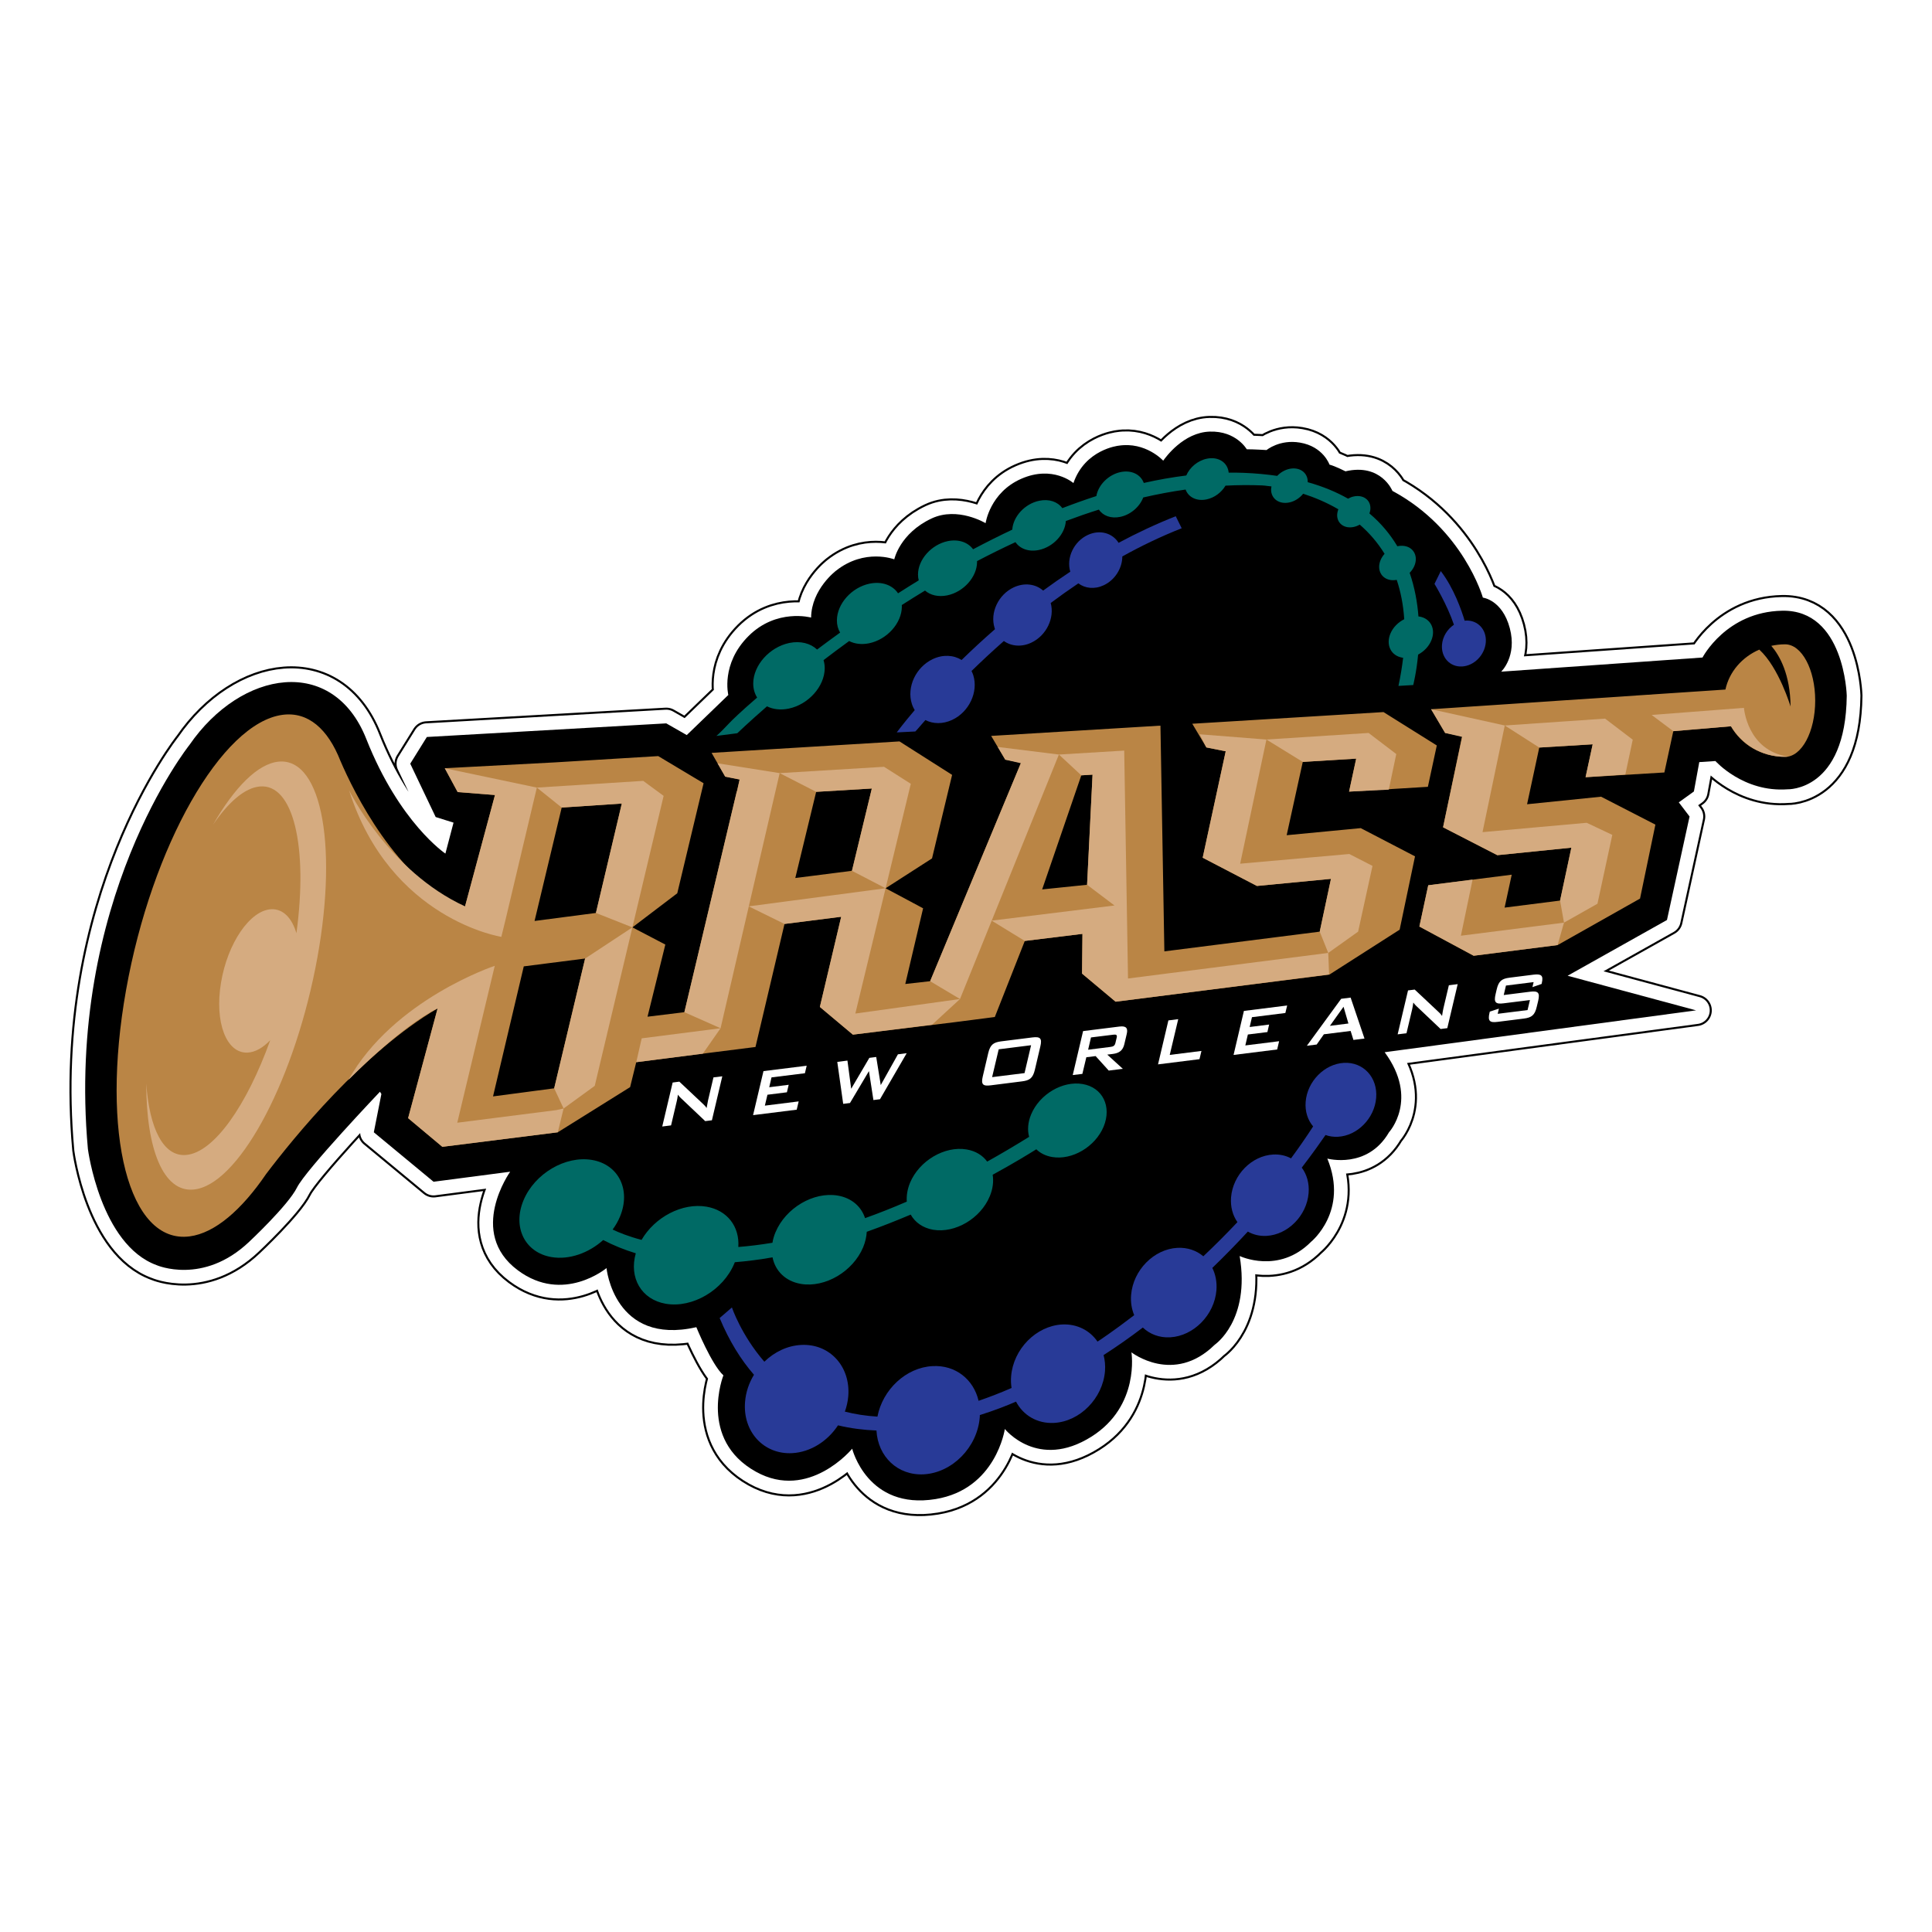 <?xml version="1.0" encoding="utf-8"?>
<!-- Generator: Adobe Illustrator 13.0.0, SVG Export Plug-In . SVG Version: 6.00 Build 14948)  -->
<!DOCTYPE svg PUBLIC "-//W3C//DTD SVG 1.0//EN" "http://www.w3.org/TR/2001/REC-SVG-20010904/DTD/svg10.dtd">
<svg version="1.0" id="Layer_1" xmlns="http://www.w3.org/2000/svg" xmlns:xlink="http://www.w3.org/1999/xlink" x="0px" y="0px"
	 width="192.756px" height="192.756px" viewBox="0 0 192.756 192.756" enable-background="new 0 0 192.756 192.756"
	 xml:space="preserve">
<g>
	<polygon fill-rule="evenodd" clip-rule="evenodd" fill="#FFFFFF" points="0,0 192.756,0 192.756,192.756 0,192.756 0,0 	"/>
	
		<path fill-rule="evenodd" clip-rule="evenodd" stroke="#000000" stroke-width="3.135" stroke-linecap="round" stroke-linejoin="round" stroke-miterlimit="2.613" d="
		M38.051,109.149l-0.755,3.82l5.96,4.934l7.644-1c0,0-4.316,6.045,0.758,9.83c4.535,3.389,8.854-0.215,8.854-0.215
		s0.754,7.755,8.963,5.896c0,0,1.513,3.716,2.699,4.806c0,0-2.535,6.392,3.24,9.612c5.289,2.948,9.608-2.294,9.608-2.294
		s1.515,6.13,8.316,5.027c6.048-0.985,6.915-6.994,6.915-6.994s3.29,4.13,8.636,0.768c4.861-3.062,3.995-8.416,3.995-8.416
		s4.212,3.278,8.316-0.764c0,0,3.559-2.403,2.482-8.845c0,0,3.885,1.857,7.126-1.422c0,0,3.78-3.057,1.62-8.299
		c0,0,3.996,1.09,6.154-2.625c0,0,3.024-3.293-0.433-7.987l31.07-4.177l-12.817-3.453l9.912-5.562l2.255-10.325l-1.074-1.412
		L169,78.967l0.537-2.932l1.611-0.107c0,0,2.795,3.146,7.197,2.821c0,0,5.801,0.218,5.906-9.343c0,0-0.214-8.597-6.443-8.474
		c-5.585,0.107-7.948,4.669-7.948,4.669l-20.087,1.411c0,0,1.609-1.518,0.859-4.342c-0.75-2.827-2.686-3.045-2.686-3.045
		s-1.936-6.843-9.023-10.648c0,0-1.118-2.781-4.688-1.954c0,0-1.006-0.511-1.59-0.667c0,0-0.622-1.807-2.945-2.197
		c-2.036-0.346-3.335,0.743-3.335,0.743s-1.241-0.078-1.977-0.078c0,0-1.048-1.843-3.682-1.763
		c-2.639,0.077-4.425,2.585-4.652,2.901c0,0-1.749-1.921-4.463-1.493c0,0-3.335,0.354-4.495,3.728c0,0-2.056-1.807-5.198-0.431
		c-3.138,1.373-3.565,4.431-3.565,4.431s-2.792-1.688-5.389-0.469c-3.179,1.491-3.722,4.077-3.722,4.077s-2.945-1.138-5.816,1.138
		c0,0-2.446,1.843-2.483,4.67c0,0-3.447-0.943-6.241,1.841c-2.791,2.785-2.018,5.882-2.018,5.882l-4.146,4.002l-2.044-1.168
		l-23.887,1.359l-1.657,2.663l2.537,5.322l1.782,0.56l-0.812,3.088c0,0-4.577-3.056-7.89-11.433
		c-3.317-8.381-12.478-6.902-17.641,0.587c0,0-12.379,15.48-10.137,40.321c0,0,1.237,9.543,6.872,11.593
		c0,0,4.631,2.014,9.208-2.326c0,0,3.899-3.644,4.78-5.421c0.875-1.773,8.279-9.561,8.279-9.561L38.051,109.149L38.051,109.149z"/>
	
		<path fill-rule="evenodd" clip-rule="evenodd" stroke="#FFFFFF" stroke-width="2.726" stroke-linecap="round" stroke-linejoin="round" stroke-miterlimit="2.613" d="
		M38.051,109.149l-0.755,3.82l5.96,4.934l7.644-1c0,0-4.316,6.045,0.758,9.83c4.535,3.389,8.854-0.215,8.854-0.215
		s0.754,7.755,8.963,5.896c0,0,1.513,3.716,2.699,4.806c0,0-2.535,6.392,3.24,9.612c5.289,2.948,9.608-2.294,9.608-2.294
		s1.515,6.13,8.316,5.027c6.048-0.985,6.915-6.994,6.915-6.994s3.29,4.13,8.636,0.768c4.861-3.062,3.995-8.416,3.995-8.416
		s4.212,3.278,8.316-0.764c0,0,3.559-2.403,2.482-8.845c0,0,3.885,1.857,7.126-1.422c0,0,3.78-3.057,1.62-8.299
		c0,0,3.996,1.09,6.154-2.625c0,0,3.024-3.293-0.433-7.987l31.07-4.177l-12.817-3.453l9.912-5.562l2.255-10.325l-1.074-1.412
		L169,78.967l0.537-2.932l1.611-0.107c0,0,2.795,3.146,7.197,2.821c0,0,5.801,0.218,5.906-9.343c0,0-0.214-8.597-6.443-8.474
		c-5.585,0.107-7.948,4.669-7.948,4.669l-20.087,1.411c0,0,1.609-1.518,0.859-4.342c-0.75-2.827-2.686-3.045-2.686-3.045
		s-1.936-6.843-9.023-10.648c0,0-1.118-2.781-4.688-1.954c0,0-1.006-0.511-1.59-0.667c0,0-0.622-1.807-2.945-2.197
		c-2.036-0.346-3.335,0.743-3.335,0.743s-1.241-0.078-1.977-0.078c0,0-1.048-1.843-3.682-1.763
		c-2.639,0.077-4.425,2.585-4.652,2.901c0,0-1.749-1.921-4.463-1.493c0,0-3.335,0.354-4.495,3.728c0,0-2.056-1.807-5.198-0.431
		c-3.138,1.373-3.565,4.431-3.565,4.431s-2.792-1.688-5.389-0.469c-3.179,1.491-3.722,4.077-3.722,4.077s-2.945-1.138-5.816,1.138
		c0,0-2.446,1.843-2.483,4.67c0,0-3.447-0.943-6.241,1.841c-2.791,2.785-2.018,5.882-2.018,5.882l-4.146,4.002l-2.044-1.168
		l-23.887,1.359l-1.657,2.663l2.537,5.322l1.782,0.56l-0.812,3.088c0,0-4.577-3.056-7.89-11.433
		c-3.317-8.381-12.478-6.902-17.641,0.587c0,0-12.379,15.48-10.136,40.321c0,0,1.236,9.543,6.871,11.593
		c0,0,4.631,2.014,9.208-2.326c0,0,3.899-3.644,4.78-5.421c0.875-1.773,8.279-9.561,8.279-9.561L38.051,109.149L38.051,109.149z"/>
	<path fill-rule="evenodd" clip-rule="evenodd" d="M38.051,109.149l-0.755,3.82l5.96,4.934l7.644-1c0,0-4.316,6.045,0.758,9.83
		c4.535,3.389,8.854-0.215,8.854-0.215s0.754,7.755,8.963,5.896c0,0,1.513,3.716,2.699,4.806c0,0-2.535,6.392,3.24,9.612
		c5.289,2.948,9.608-2.294,9.608-2.294s1.515,6.13,8.316,5.027c6.048-0.985,6.915-6.994,6.915-6.994s3.29,4.13,8.636,0.768
		c4.861-3.062,3.995-8.416,3.995-8.416s4.212,3.278,8.316-0.764c0,0,3.559-2.403,2.482-8.845c0,0,3.885,1.857,7.126-1.422
		c0,0,3.78-3.057,1.62-8.299c0,0,3.996,1.09,6.154-2.625c0,0,3.024-3.293-0.433-7.987l31.07-4.177l-12.817-3.453l9.912-5.562
		l2.255-10.325l-1.074-1.412L169,78.967l0.537-2.932l1.611-0.107c0,0,2.795,3.146,7.197,2.821c0,0,5.801,0.218,5.906-9.343
		c0,0-0.214-8.597-6.443-8.474c-5.585,0.107-7.948,4.669-7.948,4.669l-20.087,1.411c0,0,1.609-1.518,0.859-4.342
		c-0.75-2.827-2.686-3.045-2.686-3.045s-1.936-6.843-9.023-10.648c0,0-1.118-2.781-4.688-1.954c0,0-1.006-0.511-1.59-0.667
		c0,0-0.622-1.807-2.945-2.197c-2.036-0.346-3.335,0.743-3.335,0.743s-1.241-0.078-1.977-0.078c0,0-1.048-1.843-3.682-1.763
		c-2.639,0.077-4.425,2.585-4.653,2.901c0,0-1.748-1.921-4.462-1.493c0,0-3.335,0.354-4.495,3.728c0,0-2.056-1.807-5.198-0.431
		c-3.138,1.373-3.565,4.432-3.565,4.432s-2.792-1.689-5.389-0.469c-3.179,1.491-3.722,4.077-3.722,4.077s-2.945-1.138-5.816,1.138
		c0,0-2.446,1.843-2.483,4.67c0,0-3.447-0.943-6.241,1.841c-2.791,2.785-2.018,5.882-2.018,5.882l-4.146,4.002l-2.044-1.168
		l-23.887,1.359l-1.657,2.663l2.537,5.322l1.782,0.56l-0.812,3.088c0,0-4.577-3.056-7.89-11.433
		c-3.317-8.381-12.478-6.902-17.641,0.587c0,0-12.379,15.48-10.136,40.321c0,0,1.236,9.543,6.871,11.593
		c0,0,4.631,2.014,9.208-2.326c0,0,3.899-3.644,4.78-5.421c0.875-1.773,8.279-9.561,8.279-9.561L38.051,109.149L38.051,109.149z"/>
	<path fill-rule="evenodd" clip-rule="evenodd" fill="#FFFFFF" d="M67.11,108.004l0.667-0.088l2.357,2.218
		c0.135,0.124,0.261,0.255,0.365,0.415c0.063-0.363,0.109-0.618,0.14-0.753l0.543-2.305l0.882-0.108l-1.037,4.388l-0.669,0.083
		l-2.456-2.326c-0.098-0.091-0.184-0.189-0.265-0.313c-0.048,0.339-0.093,0.568-0.126,0.691l-0.559,2.374l-0.88,0.112L67.11,108.004
		L67.11,108.004z"/>
	<polygon fill-rule="evenodd" clip-rule="evenodd" fill="#FFFFFF" points="76.172,106.865 80.483,106.328 80.306,107.077 
		76.974,107.491 76.746,108.473 78.688,108.229 78.51,108.978 76.568,109.222 76.311,110.309 79.684,109.887 79.488,110.713 
		75.134,111.258 76.172,106.865 	"/>
	<polygon fill-rule="evenodd" clip-rule="evenodd" fill="#FFFFFF" points="83.536,105.946 84.549,105.815 84.923,108.626 
		86.736,105.542 87.421,105.456 87.872,108.258 89.586,105.19 90.461,105.078 87.798,109.669 87.141,109.753 86.695,106.862 
		84.803,110.047 84.125,110.131 83.536,105.946 	"/>
	<path fill-rule="evenodd" clip-rule="evenodd" fill="#FFFFFF" d="M98.983,107.466l0.658-2.777l3.231-0.407l-0.654,2.781
		L98.983,107.466L98.983,107.466L98.983,107.466z M98.598,105.062l-0.543,2.316c-0.197,0.825,0.006,1.007,0.798,0.904l3.103-0.393
		c0.794-0.094,1.096-0.338,1.294-1.163l0.542-2.312c0.197-0.829-0.006-1.007-0.798-0.909l-3.102,0.39
		C99.1,103.994,98.795,104.241,98.598,105.062L98.598,105.062z"/>
	<path fill-rule="evenodd" clip-rule="evenodd" fill="#FFFFFF" d="M111.053,103.234c0.302-0.04,0.428,0.004,0.359,0.29l-0.125,0.527
		c-0.067,0.291-0.22,0.368-0.523,0.404l-2.202,0.276l0.286-1.226L111.053,103.234L111.053,103.234L111.053,103.234z
		 M107.027,107.259l0.961-0.117l0.396-1.66l0.926-0.116l1.309,1.446l1.403-0.178l-1.55-1.415l0.555-0.068
		c0.646-0.081,1.003-0.356,1.146-0.967l0.244-1.033c0.146-0.614-0.102-0.811-0.745-0.73l-3.612,0.451L107.027,107.259
		L107.027,107.259z"/>
	<polygon fill-rule="evenodd" clip-rule="evenodd" fill="#FFFFFF" points="116.57,101.806 117.552,101.682 116.705,105.248 
		119.869,104.852 119.673,105.674 115.536,106.193 116.57,101.806 	"/>
	<polygon fill-rule="evenodd" clip-rule="evenodd" fill="#FFFFFF" points="124.105,100.86 128.42,100.318 128.241,101.067 
		124.908,101.485 124.679,102.464 126.621,102.22 126.449,102.969 124.501,103.212 124.246,104.303 127.617,103.882 
		127.424,104.706 123.072,105.252 124.105,100.86 	"/>
	<path fill-rule="evenodd" clip-rule="evenodd" fill="#FFFFFF" d="M132.686,102.348l1.359-1.905l0.487,1.672L132.686,102.348
		L132.686,102.348L132.686,102.348z M130.386,104.336l0.981-0.124l0.717-1.021l2.668-0.334l0.281,0.897l1.103-0.138l-1.384-4.086
		l-0.942,0.12L130.386,104.336L130.386,104.336z"/>
	<path fill-rule="evenodd" clip-rule="evenodd" fill="#FFFFFF" d="M140.479,98.813l0.667-0.083l2.358,2.214
		c0.134,0.12,0.26,0.25,0.369,0.418c0.058-0.367,0.101-0.618,0.135-0.756l0.545-2.306l0.881-0.112l-1.037,4.391l-0.669,0.085
		l-2.451-2.323c-0.097-0.099-0.185-0.197-0.269-0.316c-0.049,0.338-0.092,0.563-0.121,0.69l-0.562,2.374l-0.882,0.108
		L140.479,98.813L140.479,98.813z"/>
	<path fill-rule="evenodd" clip-rule="evenodd" fill="#FFFFFF" d="M150.249,98.33l-0.221,0.945l2.629-0.331
		c0.789-0.098,1.002,0.08,0.809,0.905l-0.145,0.6c-0.192,0.833-0.505,1.076-1.299,1.175l-2.604,0.327
		c-0.79,0.102-1.002-0.08-0.81-0.905l0.032-0.12l0.907-0.295l-0.122,0.517l2.979-0.374l0.238-1l-2.63,0.327
		c-0.792,0.099-0.991-0.084-0.799-0.905l0.113-0.487c0.196-0.825,0.498-1.068,1.292-1.167l2.391-0.301
		c0.754-0.092,0.998,0.072,0.818,0.832l-0.021,0.095l-0.915,0.319l0.118-0.502L150.249,98.33L150.249,98.33z"/>
	<path fill-rule="evenodd" clip-rule="evenodd" fill="#BA8545" d="M142.46,78.5l0.889-4.126l-5.317-3.33l-7.886,0.482l-11.192,0.682
		l1.405,2.363l1.931,0.386l-2.297,10.617l5.412,2.819l7.386-0.709l-1.121,5.267l-15.501,1.967l-0.39-22.521l-8.603,0.522
		l-8.287,0.503l1.407,2.37l1.572,0.307l-9.069,21.795l-2.479,0.279l1.779-7.551l-3.741-2l4.63-2.978l2.004-8.334l-5.25-3.339
		l-15.271,0.929l-3.475,0.214l1.36,2.372l1.437,0.284l-5.512,23.217l-3.678,0.45l1.777-7.198l-3.285-1.716l4.476-3.401l2.625-10.978
		l-4.524-2.708l-10.304,0.627l-10.992,0.583l1.285,2.377l3.723,0.295l-3.067,11.412c-6.774-2.989-11.037-11.754-12.354-14.82
		c-1.251-3.185-3.228-4.928-5.771-4.592c-6.068,0.802-13.06,13.1-15.617,27.468c-2.559,14.367,0.282,25.367,6.354,24.567
		c2.508-0.33,5.169-2.628,7.617-6.216c2.731-3.61,9.667-12.157,17.114-16.533l-2.943,10.953l3.416,2.86l11.518-1.45l7.215-4.504
		l0.612-2.49l7.761-0.993l4.135-0.522l2.896-12.277l5.655-0.716l-2.127,8.997l3.294,2.763l10.068-1.231l4.092-0.528l2.992-7.59
		l5.753-0.705l-0.042,3.963l3.348,2.806l21.329-2.704l7.01-4.482l1.534-7.317l-5.414-2.815l-7.391,0.707l1.606-7.312l5.33-0.327
		l-0.71,3.29L142.46,78.5L142.46,78.5L142.46,78.5z M55.291,108.582l-6.101,0.807l3.067-12.974l6.121-0.782L55.291,108.582
		L55.291,108.582L55.291,108.582z M59.455,91.085l-6.122,0.8l2.708-11.314l5.997-0.401L59.455,91.085L59.455,91.085L59.455,91.085z
		 M84.999,86.881l-5.653,0.72l2.083-8.599l5.554-0.333L84.999,86.881L84.999,86.881L84.999,86.881z M108.459,88.275l-4.483,0.462
		l3.907-11.382l1.121-0.069L108.459,88.275L108.459,88.275z"/>
	<path fill-rule="evenodd" clip-rule="evenodd" fill="#BA8545" d="M178.098,64.284c-0.471,0-0.933,0.055-1.375,0.151
		c0.836,0.978,1.889,2.841,1.922,6.055c0,0-1.158-3.89-3.12-5.678c-1.722,0.745-2.999,2.216-3.38,3.984l-29.363,1.963l1.4,2.369
		l1.687,0.331l-1.895,9.08l5.414,2.783l7.388-0.749l-1.127,5.277l-5.534,0.702l0.71-3.285l-8.329,1.058l-0.884,4.118l5.416,2.912
		l8.375-1.065l8.223-4.639l1.533-7.378l-5.419-2.787l-7.384,0.754l1.216-5.656l5.331-0.322l-0.711,3.282l7.863-0.474l0.89-4.12
		l5.754-0.488c1.01,1.812,3.046,3.052,5.399,3.052c1.664,0,3.005-2.518,3.005-5.615C181.103,66.795,179.762,64.284,178.098,64.284
		L178.098,64.284z"/>
	<polygon fill-rule="evenodd" clip-rule="evenodd" fill="#D5AB80" points="70.122,105.124 71.892,102.588 64.023,103.595 
		63.479,105.976 70.122,105.124 	"/>
	<path fill-rule="evenodd" clip-rule="evenodd" fill="#D5AB80" d="M27.832,75.986c-2.097,0.182-4.447,2.574-6.587,6.313
		c1.558-2.291,3.193-3.706,4.683-3.832c3.351-0.296,4.817,6.041,3.646,14.639c-0.447-1.512-1.333-2.446-2.506-2.392
		c-2.121,0.098-4.37,3.388-5.019,7.336c-0.655,3.944,0.532,7.063,2.652,6.969c0.766-0.037,1.545-0.491,2.263-1.24
		c-2.345,6.522-5.621,11.216-8.392,11.451c-2.266,0.2-3.667-2.628-3.98-7.132c0,6.551,1.702,10.855,4.703,10.585
		c4.356-0.374,9.8-10.24,12.16-22.037C33.81,84.858,32.191,75.61,27.832,75.986L27.832,75.986z"/>
	<polygon fill-rule="evenodd" clip-rule="evenodd" fill="#D5AB80" points="56.041,80.57 53.562,78.578 64.176,77.908 66.21,79.405 
		63.094,92.524 59.455,91.085 62.038,80.169 56.041,80.57 	"/>
	<polygon fill-rule="evenodd" clip-rule="evenodd" fill="#D5AB80" points="63.094,92.524 58.377,95.633 55.291,108.582 
		55.291,108.582 56.229,110.596 59.338,108.335 63.094,92.524 	"/>
	<path fill-rule="evenodd" clip-rule="evenodd" fill="#D5AB80" d="M55.502,110.756l-9.881,1.258l3.741-15.654
		c0,0-10.088,3.333-14.607,11.397c0,0,5.193-5.354,8.906-7.144l-2.943,10.946l3.416,2.86l11.518-1.45l0.577-2.374L55.502,110.756
		L55.502,110.756z"/>
	<polygon fill-rule="evenodd" clip-rule="evenodd" fill="#D5AB80" points="88.201,76.503 77.788,77.135 81.429,79.002 
		86.983,78.669 84.999,86.881 88.357,88.623 90.871,78.2 88.201,76.503 	"/>
	<polygon fill-rule="evenodd" clip-rule="evenodd" fill="#D5AB80" points="72.355,77.488 73.792,77.771 73.543,78.944 
		73.511,78.953 68.28,100.988 71.892,102.588 77.788,77.135 71.59,76.154 72.355,77.488 	"/>
	<polygon fill-rule="evenodd" clip-rule="evenodd" fill="#D5AB80" points="99.545,74.523 100.296,75.792 101.849,76.146 
		92.799,97.895 95.78,99.672 105.646,75.281 99.545,74.523 	"/>
	<polygon fill-rule="evenodd" clip-rule="evenodd" fill="#D5AB80" points="138.56,78.784 139.306,75.23 136.545,73.127 
		126.352,73.784 129.978,76.016 135.308,75.688 134.598,78.979 138.56,78.784 	"/>
	<polygon fill-rule="evenodd" clip-rule="evenodd" fill="#D5AB80" points="112.542,97.625 112.163,74.887 105.646,75.281 
		107.883,77.355 109.004,77.286 108.459,88.275 111.191,90.34 98.939,91.852 102.244,93.877 107.997,93.172 107.955,97.135 
		111.303,99.94 132.604,97.222 132.52,95.073 112.542,97.625 	"/>
	<polygon fill-rule="evenodd" clip-rule="evenodd" fill="#D5AB80" points="120.358,74.57 122.289,74.956 119.992,85.573 
		125.404,88.392 132.79,87.683 131.669,92.95 132.52,95.073 135.5,92.95 136.934,86.391 134.621,85.204 123.731,86.171 
		126.352,73.784 119.69,73.26 120.358,74.57 	"/>
	<polygon fill-rule="evenodd" clip-rule="evenodd" fill="#D5AB80" points="162.161,77.273 162.899,73.798 160.14,71.697 
		150.131,72.382 153.571,74.582 158.902,74.256 158.191,77.542 162.161,77.273 	"/>
	<polygon fill-rule="evenodd" clip-rule="evenodd" fill="#D5AB80" points="144.182,73.127 145.883,73.52 143.974,82.538 
		149.388,85.32 156.775,84.571 155.648,89.849 156.04,92.052 159.379,90.165 160.86,83.297 158.305,82.09 147.911,83.023 
		150.131,72.382 142.781,70.759 144.182,73.127 	"/>
	<polygon fill-rule="evenodd" clip-rule="evenodd" fill="#D5AB80" points="85.337,101.122 88.357,88.623 74.697,90.427 
		78.271,92.183 83.926,91.467 81.798,100.464 85.092,103.227 92.997,102.234 95.78,99.672 85.337,101.122 	"/>
	<path fill-rule="evenodd" clip-rule="evenodd" fill="#D5AB80" d="M44.375,76.648l1.285,2.377l3.723,0.295l-2.986,11.107
		c-7.623-3.497-11.572-11.582-11.572-11.582C38.918,91.739,50.018,93.47,50.018,93.47l0.426-1.737l3.118-13.154L44.375,76.648
		L44.375,76.648z"/>
	<polygon fill-rule="evenodd" clip-rule="evenodd" fill="#D5AB80" points="156.04,92.052 155.402,94.288 147.027,95.353 
		141.611,92.441 142.495,88.323 146.921,87.758 145.754,93.357 156.04,92.052 	"/>
	<path fill-rule="evenodd" clip-rule="evenodd" fill="#D5AB80" d="M166.944,72.948l-2.157-1.616l9.206-0.709
		c0,0,0.322,4.27,4.412,4.862c0,0-3.533,0.445-5.707-3.025L166.944,72.948L166.944,72.948z"/>
	<path fill-rule="evenodd" clip-rule="evenodd" fill="#283A97" d="M134.084,106.041c-1.938,0.105-3.655,1.843-3.818,3.879
		c-0.079,0.975,0.212,1.836,0.745,2.462c-0.706,1.093-1.448,2.158-2.206,3.188c-0.52-0.28-1.125-0.418-1.785-0.382
		c-2.14,0.116-4.014,2.024-4.197,4.268c-0.077,0.953,0.169,1.811,0.635,2.476c-1.146,1.218-2.288,2.356-3.403,3.407
		c-0.68-0.575-1.576-0.895-2.588-0.841c-2.349,0.127-4.413,2.229-4.616,4.694c-0.062,0.737,0.058,1.424,0.309,2.024
		c-2.12,1.628-3.52,2.545-3.66,2.635c-0.762-1.108-2.036-1.784-3.538-1.708c-2.588,0.146-4.861,2.45-5.082,5.166
		c-0.034,0.407-0.015,0.796,0.043,1.17c-1.137,0.498-2.237,0.92-3.29,1.28c-0.494-2.13-2.301-3.592-4.596-3.461
		c-2.64,0.134-4.978,2.341-5.495,5.039c-1.168-0.073-2.25-0.244-3.249-0.499c0.176-0.49,0.296-1.01,0.339-1.537
		c0.241-2.981-1.871-5.275-4.715-5.115c-1.371,0.072-2.661,0.705-3.658,1.672c-2.307-2.657-3.236-5.412-3.236-5.412l-1.224,1.054
		c0.958,2.302,2.121,4.159,3.425,5.66c-0.491,0.807-0.814,1.73-0.889,2.701c-0.247,2.98,1.865,5.274,4.711,5.119
		c1.836-0.103,3.529-1.204,4.562-2.774c1.274,0.306,2.563,0.466,3.837,0.517c0.14,2.603,2.12,4.508,4.721,4.37
		c2.842-0.156,5.343-2.697,5.584-5.68c0.004-0.079,0.004-0.156,0.009-0.232c1.538-0.483,2.787-0.984,3.611-1.342
		c0.708,1.356,2.106,2.215,3.794,2.124c2.584-0.139,4.859-2.454,5.082-5.162c0.043-0.567-0.01-1.105-0.141-1.604
		c1.357-0.872,2.663-1.793,3.916-2.748c0.693,0.657,1.641,1.032,2.722,0.975c2.351-0.132,4.416-2.229,4.62-4.693
		c0.066-0.826-0.09-1.585-0.41-2.233c1.272-1.225,2.455-2.445,3.544-3.623c0.538,0.306,1.168,0.464,1.865,0.429
		c2.139-0.116,4.016-2.029,4.198-4.265c0.082-0.988-0.183-1.875-0.683-2.545c1.063-1.385,1.858-2.512,2.371-3.254
		c0.378,0.135,0.792,0.201,1.24,0.175c1.938-0.102,3.649-1.84,3.812-3.876C137.468,107.502,136.028,105.938,134.084,106.041
		L134.084,106.041z"/>
	<path fill-rule="evenodd" clip-rule="evenodd" fill="#283A97" d="M146.238,61.916c-0.038,0-0.072,0.012-0.108,0.015
		c-0.314-1.051-1.083-3.259-2.382-4.952l-0.629,1.274c0,0,1.245,2.027,1.941,4.076c-0.653,0.438-1.126,1.176-1.192,1.996
		c-0.101,1.264,0.793,2.235,2,2.17c1.207-0.065,2.268-1.14,2.37-2.41C148.339,62.821,147.442,61.853,146.238,61.916L146.238,61.916z
		"/>
	<path fill-rule="evenodd" clip-rule="evenodd" fill="#283A97" d="M117.898,52.704l-0.593-1.2c-1.987,0.782-3.889,1.682-5.705,2.654
		c-0.612-0.987-1.876-1.342-3.073-0.784c-1.387,0.647-2.163,2.287-1.744,3.663c-0.935,0.618-1.839,1.251-2.708,1.887
		c-0.742-0.658-1.86-0.822-2.933-0.324c-1.538,0.718-2.396,2.538-1.908,4.06c0.011,0.04,0.024,0.074,0.037,0.112
		c-1.211,1.056-2.325,2.092-3.331,3.074c-0.795-0.496-1.85-0.567-2.865-0.093c-1.692,0.792-2.632,2.787-2.1,4.468
		c0.07,0.225,0.171,0.438,0.286,0.629c-1.168,1.372-1.793,2.223-1.793,2.223l1.856-0.093c0,0,0.129-0.12,1.004-1.138
		c0.77,0.395,1.736,0.418,2.671-0.018c1.69-0.791,2.632-2.792,2.102-4.466c-0.048-0.145-0.106-0.281-0.171-0.412
		c0.974-0.951,2.053-1.961,3.226-2.992c0.736,0.525,1.756,0.627,2.736,0.165c1.504-0.705,2.35-2.458,1.936-3.959
		c0.886-0.663,1.808-1.315,2.76-1.958c0.672,0.509,1.623,0.616,2.532,0.188c1.127-0.525,1.851-1.707,1.854-2.874
		C113.859,54.469,115.838,53.517,117.898,52.704L117.898,52.704z"/>
	<path fill-rule="evenodd" clip-rule="evenodd" fill="#006A65" d="M108.007,108.153c-1.997-0.339-4.293,1.021-5.129,3.028
		c-0.331,0.795-0.384,1.57-0.202,2.242c-1.433,0.888-2.826,1.713-4.184,2.469c-0.451-0.618-1.15-1.058-2.047-1.21
		c-2.198-0.375-4.728,1.119-5.651,3.326c-0.268,0.654-0.365,1.29-0.322,1.879c-1.438,0.622-2.826,1.171-4.164,1.647
		c-0.375-1.153-1.337-2.015-2.726-2.251c-2.414-0.407-5.195,1.232-6.212,3.664c-0.149,0.354-0.246,0.702-0.303,1.044
		c-1.202,0.199-2.336,0.335-3.404,0.422c0.139-2.008-1.08-3.668-3.184-4.024c-2.415-0.407-5.153,1.044-6.47,3.315
		c-1.33-0.35-2.29-0.745-2.886-1.033c0.291-0.396,0.542-0.824,0.731-1.283c1.116-2.675-0.134-5.209-2.79-5.66
		c-2.658-0.447-5.72,1.356-6.835,4.032c-1.114,2.675,0.135,5.209,2.794,5.66c1.773,0.298,3.721-0.407,5.159-1.701
		c1.042,0.545,2.129,0.981,3.252,1.322c-0.695,2.433,0.549,4.621,3.002,5.039c2.66,0.447,5.72-1.355,6.832-4.03
		c0.02-0.041,0.028-0.081,0.043-0.117c1.251-0.102,2.51-0.265,3.765-0.487c0.27,1.35,1.287,2.389,2.832,2.65
		c2.418,0.407,5.198-1.236,6.213-3.664c0.216-0.527,0.329-1.044,0.356-1.535c1.519-0.542,2.983-1.123,4.385-1.716
		c0.433,0.771,1.202,1.331,2.24,1.513c2.198,0.367,4.727-1.123,5.645-3.333c0.318-0.754,0.399-1.495,0.293-2.156
		c2.111-1.152,3.639-2.09,4.353-2.541c0.398,0.389,0.932,0.662,1.579,0.771c1.996,0.341,4.292-1.015,5.136-3.025
		C110.941,110.393,110.009,108.491,108.007,108.153L108.007,108.153z"/>
	<path fill-rule="evenodd" clip-rule="evenodd" fill="#006A65" d="M141.618,61.513c-0.034-0.006-0.068,0-0.099-0.006
		c-0.107-1.39-0.368-2.879-0.877-4.355c0.195-0.202,0.362-0.435,0.471-0.696c0.394-0.936-0.051-1.825-0.977-1.981
		c-0.238-0.038-0.482-0.029-0.722,0.024c-0.701-1.171-1.609-2.285-2.785-3.272c0.06-0.171,0.098-0.342,0.098-0.516
		c0.012-0.844-0.729-1.372-1.648-1.182c-0.205,0.038-0.398,0.122-0.582,0.224c-1.153-0.656-2.486-1.216-4.025-1.645
		c0-0.009,0-0.018,0-0.029c0.012-0.928-0.804-1.512-1.812-1.303c-0.475,0.102-0.907,0.36-1.235,0.703
		c-1.035-0.151-2.14-0.256-3.327-0.304c-0.5-0.02-1.005-0.025-1.512-0.02c-0.096-1.012-1.022-1.628-2.176-1.391
		c-0.919,0.189-1.712,0.871-2.054,1.674c-1.409,0.177-2.827,0.427-4.241,0.746c-0.302-0.843-1.218-1.31-2.312-1.086
		c-1.211,0.254-2.227,1.283-2.419,2.392c-1.138,0.37-2.271,0.774-3.396,1.208c-0.46-0.633-1.312-0.945-2.301-0.738
		c-1.428,0.292-2.606,1.568-2.692,2.881c-1.327,0.626-2.631,1.284-3.91,1.959c-0.507-0.692-1.441-1.033-2.528-0.812
		c-1.625,0.341-2.958,1.827-2.967,3.322c-0.002,0.209,0.023,0.404,0.072,0.591c-0.703,0.431-1.389,0.858-2.063,1.292
		c-0.543-0.812-1.606-1.216-2.837-0.963c-1.788,0.371-3.249,2.003-3.263,3.65c-0.005,0.469,0.109,0.884,0.32,1.232
		c-0.801,0.58-1.57,1.143-2.298,1.692c-0.647-0.613-1.646-0.887-2.773-0.656c-1.972,0.417-3.578,2.213-3.598,4.022
		c-0.003,0.542,0.139,1.023,0.39,1.425c-1.615,1.387-2.582,2.333-2.774,2.544c-1.082,1.149-1.297,1.283-1.297,1.283l2.088-0.267
		c0,0,1.137-1.092,2.965-2.685c0.596,0.298,1.345,0.398,2.163,0.229c1.97-0.409,3.578-2.207,3.598-4.014
		c0.001-0.294-0.042-0.569-0.117-0.825c0.802-0.614,1.655-1.252,2.553-1.903c0.547,0.282,1.237,0.376,1.992,0.222
		c1.788-0.371,3.256-2.007,3.267-3.652c0-0.053-0.002-0.105-0.007-0.162c0.753-0.483,1.527-0.965,2.318-1.445
		c0.534,0.465,1.328,0.663,2.221,0.479c1.626-0.338,2.954-1.825,2.972-3.313c0-0.033-0.005-0.067-0.005-0.102
		c1.249-0.656,2.53-1.289,3.836-1.894c0.447,0.66,1.323,0.994,2.332,0.783c1.435-0.3,2.611-1.574,2.694-2.89
		c1.085-0.407,2.185-0.789,3.297-1.14c0.404,0.612,1.206,0.92,2.133,0.725c1.046-0.22,1.94-1.012,2.293-1.936
		c1.398-0.322,2.807-0.589,4.226-0.789c0.275,0.762,1.101,1.188,2.085,0.983c0.804-0.166,1.5-0.705,1.896-1.372
		c1.216-0.064,2.437-0.073,3.651-0.024c0,0,0.348,0.019,0.934,0.102c-0.021,0.096-0.031,0.2-0.038,0.301
		c-0.006,0.929,0.805,1.507,1.815,1.298c0.555-0.115,1.046-0.446,1.386-0.871c1.099,0.356,2.314,0.853,3.511,1.553
		c-0.071,0.188-0.116,0.387-0.12,0.583c-0.003,0.842,0.731,1.373,1.647,1.18c0.216-0.047,0.421-0.127,0.607-0.236
		c0.918,0.8,1.769,1.761,2.477,2.914c-0.166,0.187-0.302,0.398-0.399,0.627c-0.388,0.936,0.049,1.829,0.981,1.985
		c0.205,0.033,0.419,0.024,0.631-0.013c0.389,1.16,0.655,2.463,0.749,3.928c-0.6,0.298-1.115,0.802-1.38,1.434
		c-0.47,1.138,0.059,2.208,1.188,2.401c0.023,0.004,0.054,0.002,0.083,0.007c-0.104,0.889-0.256,1.823-0.468,2.81l1.474-0.087
		c0,0,0.325-1.254,0.488-3.036c0.571-0.306,1.062-0.796,1.315-1.405C143.277,62.777,142.743,61.701,141.618,61.513L141.618,61.513z"
		/>
</g>
</svg>
